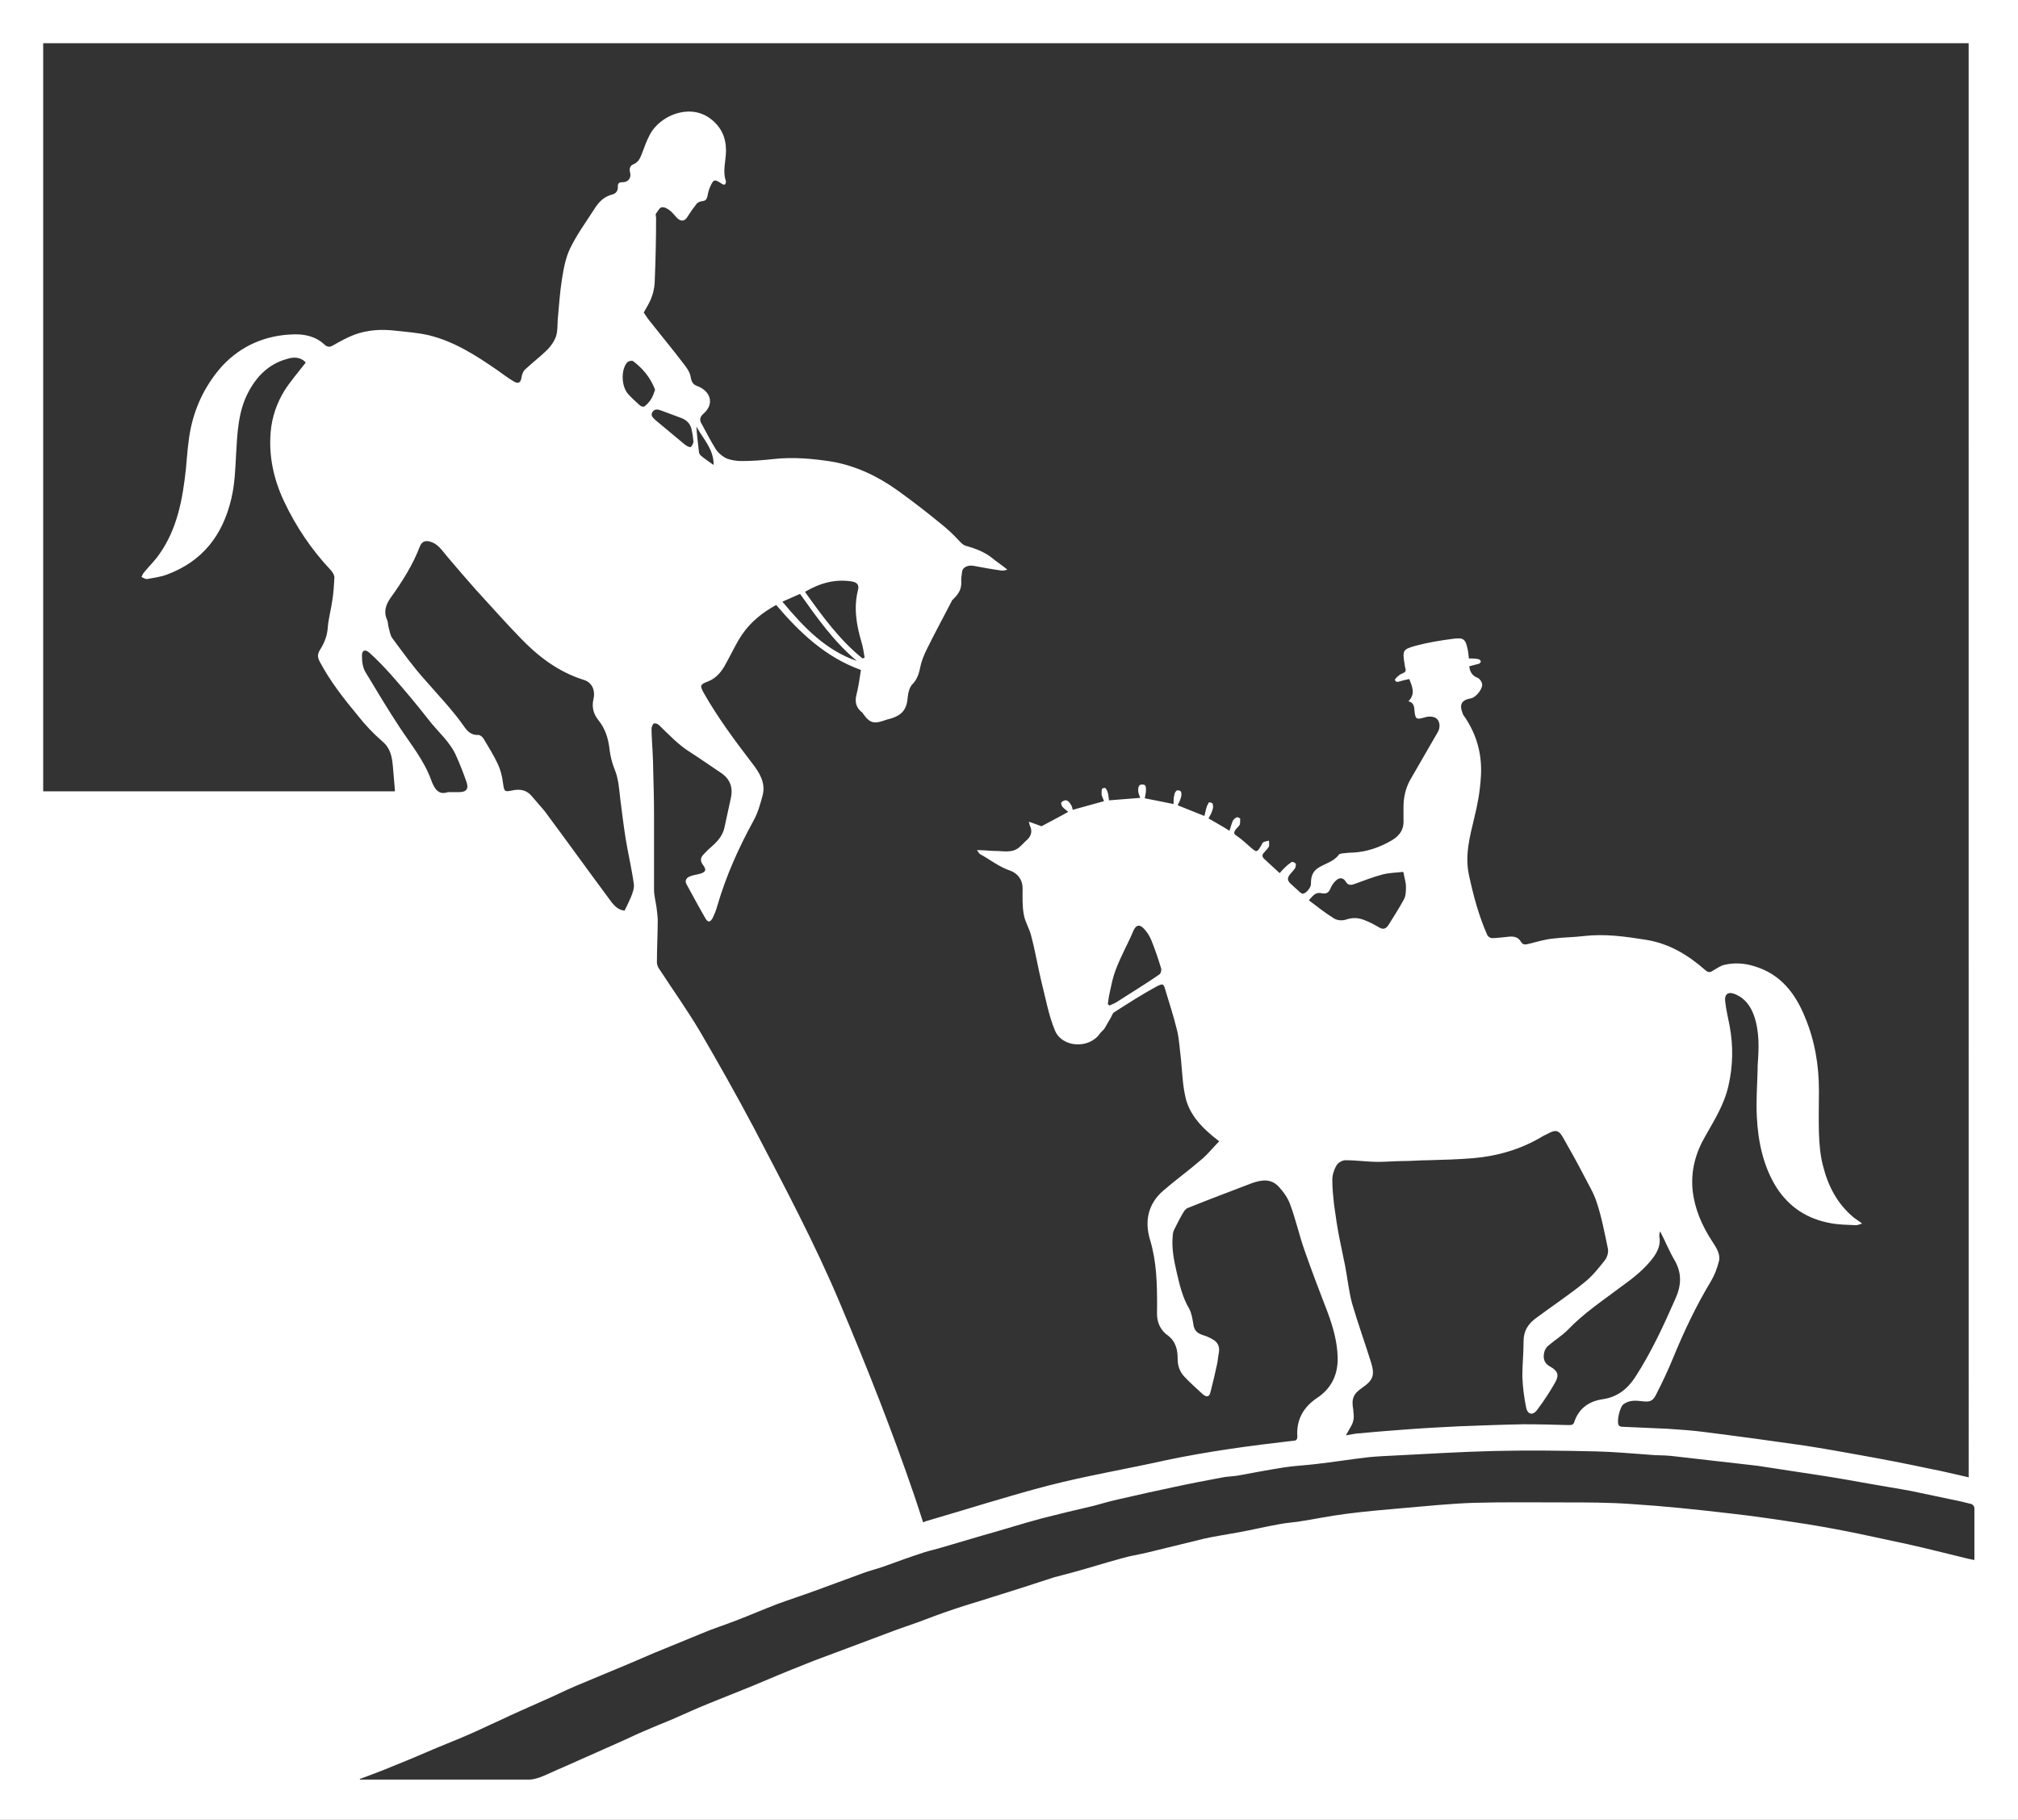 <?xml version="1.0" encoding="UTF-8"?>
<svg xmlns="http://www.w3.org/2000/svg" version="1.1" viewBox="0 0 490.6 442.5">
  <rect x="0" y="0" width="490.6" height="442.5" fill="#333333" stroke="none"/>
  <defs>
    <style>
      .cls-1 {
        fill: #fff;
      }
    </style>
  </defs>
  <!-- Generator: Adobe Illustrator 28.6.0, SVG Export Plug-In . SVG Version: 1.2.0 Build 709)  -->
  <g>
    <g id="Ebene_2">
      <g id="Ebene_1-2">
        <path class="cls-1" d="M0,0h490.6v442.5H0V0ZM96,192.4c0-.1,0-.3,0-.4-.2-1.9-.3-3.9-.5-5.8-.2-2.2-.6-4.3-2.5-5.9-2.2-1.9-4.2-4-6-6.3-3.4-4.1-6.7-8.3-9.2-13-.6-1.1-.7-1.9,0-3,1.1-1.7,1.8-3.6,1.9-5.6.2-2.2.8-4.3,1.1-6.5.3-1.8.4-3.7.5-5.5,0-.6-.5-1.4-1-1.9-4.6-4.9-8.3-10.4-11.2-16.5-2.5-5.3-3.8-10.9-3.3-16.9.3-3.7,1.5-7.1,3.4-10.2,1.5-2.3,3.3-4.4,5.1-6.7,0,0,0,0-.1-.2-1.3-1.3-3-1.2-4.5-.7-4.4,1.2-7.4,4.3-9.4,8.2-2.4,4.6-2.6,9.8-2.9,14.9-.2,3.7-.3,7.3-1.2,11-2.1,8.8-7,15.1-15.6,18.3-1.6.6-3.3.8-4.9,1.1-.4,0-.8-.3-1.3-.5.2-.4.3-.8.6-1.1,1.2-1.5,2.6-2.8,3.7-4.4,4.4-6.2,5.7-13.4,6.5-20.8.3-3.3.5-6.7,1.2-10,1.2-5.6,3.8-10.8,7.7-15.1,4.6-4.9,10.5-7.4,17.2-7.6,2.8-.1,5.5.5,7.6,2.5.8.7,1.4.6,2.2.1,1.6-.9,3.2-1.8,5-2.5,3.2-1.2,6.6-1.4,10-1,2.7.3,5.5.5,8.1,1.1,6.2,1.5,11.5,4.9,16.7,8.5,1.3.9,2.7,2,4.1,2.8,1.1.6,1.6.2,1.8-1.1.1-.7.4-1.5.9-1.9,1.8-1.7,3.7-3.1,5.4-4.8.9-.9,1.7-2.1,2.1-3.3.4-1.3.3-2.7.4-4.1.3-3.2.5-6.4,1-9.6.4-2.6.9-5.3,2-7.6,1.7-3.5,4-6.6,6.1-9.9,1-1.5,2.2-2.7,4.1-3.2.9-.2,1.5-.9,1.4-2,0-.9.5-1,1.2-1,1.3,0,2.1-1,1.8-2.3-.3-1,0-1.8.9-2.1,1.1-.5,1.5-1.4,1.9-2.4.6-1.6,1.2-3.3,2-4.8,2.4-4.5,9.4-7.6,14.5-4,2.8,2,4,4.7,4,7.9,0,2.5-.9,5,0,7.5,0,.2-.1.6-.3.8,0,0-.5,0-.7-.2-1.8-1.2-2-1.2-2.9.8-.3.7-.5,1.5-.6,2.2-.2.7-.4,1.1-1.2,1.2-.5,0-1.1.3-1.4.6-.8,1-1.5,2-2.2,3.1-.6,1.1-1.5,1.4-2.5.5-.6-.6-1.1-1.3-1.7-1.8-.6-.5-1.4-1-2.1-.9-.5,0-1,1-1.4,1.5-.2.3,0,.7,0,1.1,0,4.9-.1,9.7-.3,14.6,0,1.5-.2,3.1-.7,4.4-.5,1.6-1.5,3-2,4,.6.9,1.2,1.8,1.9,2.6,2.5,3.2,5.1,6.3,7.6,9.6.8,1,1.7,2.2,1.9,3.4.2,1.2.5,1.9,1.7,2.3,3.1,1.2,4.2,4.3,1.4,6.7-.9.8-1,1.6-.4,2.5,1.2,2.2,2.3,4.4,3.6,6.4.6.8,1.6,1.6,2.5,2,1.1.4,2.4.6,3.6.6,2.6,0,5.2-.2,7.9-.5,4.6-.5,9.2-.1,13.8.6,6,1,11.4,3.6,16.3,7.1,3.6,2.6,7.1,5.3,10.5,8.1,1.4,1.1,2.8,2.4,4.1,3.8.7.7,1.2,1.4,2.2,1.6,2.1.6,4.2,1.4,6,2.8,1.2,1,2.6,1.9,3.8,2.9-.6.2-1.1.3-1.6.2-2.2-.3-4.4-.7-6.5-1.1-1.4-.3-2.8.3-2.9,1.4-.1.9-.3,1.8-.2,2.7,0,1.4-.5,2.4-1.4,3.4s-.8.7-1,1.2c-2,3.9-4.1,7.7-6,11.6-.7,1.4-1.3,2.9-1.6,4.4-.3,1.6-.8,3-2,4.2-.6.7-.9,1.9-1,2.8-.2,3-1.2,4.5-4.1,5.4-.4.1-.8.2-1.1.3-2.8,1-3.9,1.1-5.7-1.5-.1-.2-.3-.4-.5-.5-1.2-1.1-1.5-2.4-1.1-4,.5-2,.8-4.1,1.1-6.1-8.6-3.1-14.9-9.1-20.6-15.8-3.3,1.8-6.2,4.1-8.3,7.2-1.5,2.2-2.6,4.7-3.9,7-1,1.9-2.3,3.6-4.4,4.4-1.9.7-2,1-1,2.8,3.4,6,7.5,11.5,11.7,17,1.8,2.3,3.4,4.8,2.6,7.9-.6,2.2-1.2,4.4-2.3,6.3-3.6,6.6-6.6,13.3-8.7,20.5-.3,1.1-.7,2.1-1.2,3.1-.6,1-1.1,1-1.7,0-.6-1-1.1-2-1.7-3-1-1.8-1.9-3.5-2.9-5.3-.5-.9,0-1.6.8-1.9.7-.3,1.5-.4,2.3-.6,1.5-.4,1.9-.9.9-2.2-.6-.8-.7-1.6,0-2.4.5-.5,1-1.1,1.6-1.6,1.6-1.4,3.1-2.8,3.6-5,.5-2.3,1-4.6,1.5-6.9.7-2.8,0-5-2.5-6.6-2.4-1.6-4.8-3.3-7.3-4.9-2.9-1.8-5.2-4.3-7.6-6.6-.3-.3-.9-.5-1.2-.4-.3.1-.5.7-.6,1.1,0,.3,0,.6,0,.9.1,3.1.4,6.3.4,9.4.1,3.6.2,7.3.2,10.9,0,6,0,12.1,0,18.1,0,1.4.4,2.9.6,4.3.1,1,.3,2.1.3,3.1,0,3.4-.2,6.9-.2,10.3,0,.6.3,1.3.7,1.8,3.2,4.9,6.6,9.7,9.6,14.7,4.5,7.7,8.9,15.5,13.1,23.4,7.4,14.2,15,28.4,21.2,43.2,6.5,15.4,12.6,30.8,18,46.6.7,2.1,1.4,4.2,2.1,6.4.3,0,.4-.1.6-.2,10-2.9,19.9-6.1,29.9-8.7,9.3-2.4,18.9-4,28.3-6.1,10.4-2.2,20.8-3.6,31.3-4.8.6,0,.9-.3.9-1-.3-4.1,1.5-7.2,4.8-9.4,3.6-2.4,5.1-5.8,5-9.9-.1-3.7-1.1-7.3-2.4-10.8-2-5.2-4-10.4-5.8-15.6-1.2-3.5-2-7.1-3.3-10.6-.5-1.5-1.5-3-2.6-4.2-1.9-2.3-4.3-2-6.8-1.1-5.2,2-10.3,3.9-15.5,6-.4.1-.8.6-1,.9-.8,1.3-1.5,2.7-2.2,4.1-.3.5-.5,1.2-.5,1.8-.3,3,.3,6,1,9,.7,3,1.4,6,3,8.7.6,1.1.8,2.5,1,3.7.2,1.4.7,2.1,2,2.6.9.3,1.8.6,2.6,1.1,1.4.7,1.9,1.9,1.6,3.4-.2.9-.2,1.7-.4,2.6-.5,2.3-1,4.5-1.6,6.8-.3,1.3-.9,1.4-1.9.6-1.5-1.4-3.1-2.8-4.5-4.3-1.1-1.2-1.6-2.6-1.6-4.3,0-2.1-.4-4.2-2.4-5.7-1.3-.9-2.2-2.3-2.5-3.9-.2-1-.1-2.1-.1-3.2,0-5.4-.1-10.8-1.7-16.1-1.4-4.6-.5-8.8,3.2-12,3-2.6,6.2-4.9,9.2-7.5,1.6-1.3,2.9-3,4.4-4.5-4.5-3.4-7.3-6.7-8.2-10.7-.7-3-.8-6.2-1.1-9.3-.3-2.3-.4-4.6-.9-6.8-.8-3.3-1.8-6.4-2.8-9.7-.5-1.8-.6-2-2.3-1.1-3.5,1.9-6.9,4.1-10.2,6.2-.5.3-.6,1-1,1.6-.5.8-.9,1.6-1.4,2.4-.3.4-.8.8-1.1,1.2-2.6,3.8-9.3,3.5-11-.9-1.5-3.7-2.2-7.7-3.2-11.6-.9-3.7-1.5-7.5-2.5-11.2-.4-1.8-1.5-3.4-1.8-5.2-.4-2.1-.3-4.3-.3-6.4,0-2.2-1.3-3.7-3-4.3-2.7-.9-4.9-2.7-7.3-4-.2-.1-.4-.4-.8-1,1.8,0,3.1.2,4.4.2,2,0,4.2.6,5.9-.9.7-.6,1.3-1.3,2-1.9,1-1,1.2-2.2.5-3.5,0-.1,0-.3-.2-.8,1.3.4,2.2.8,3.1,1.1,2-1.1,4.2-2.2,6.5-3.5-.5-.4-1-.8-1.4-1.2-.2-.3-.4-.9-.3-1.1.3-.3.9-.6,1.2-.5.5.1.9.6,1.1,1,.3.4.4.9.5,1.3,2.5-.7,5-1.4,7.6-2.1-.2-.6-.5-1.1-.6-1.6,0-.4,0-1,.1-1.4,0-.1.7-.3.8-.2.3.3.5.7.6,1.1.2.6.2,1.2.3,1.9,2.6-.2,5-.4,7.6-.6-.2-.6-.5-1.2-.5-1.8,0-.4,0-1,.4-1.3.2-.2,1-.2,1.2,0,.3.2.3.8.3,1.2,0,.7-.2,1.4-.3,2,2.4.5,4.7.9,7,1.4,0-.9,0-1.6.2-2.2,0-.4.3-.9.6-1.1.2-.1.9,0,1,.3.2.4.1,1,0,1.4-.2.7-.5,1.3-.8,1.9,2.3.9,4.3,1.7,6.5,2.6.2-.7.3-1.4.5-2,.1-.5.4-.9.6-1.3,0-.1.8.1.9.3.1.4.2,1,0,1.4-.2.8-.6,1.5-1,2.2,1.7,1,3.4,1.9,5.1,3,.3-.9.5-1.7.8-2.4.2-.4.6-.7,1-.9.2,0,.8.2.8.4,0,.5,0,1-.1,1.4-.2.4-.7.8-1,1.2-.4.6-.6,1,.2,1.5,1.2.8,2.3,1.8,3.4,2.8,1.5,1.3,1.6,1.3,2.6-.4.2-.3.3-.7.5-.8.4-.2.9-.3,1.4-.4,0,.5.1,1,0,1.4-.3.6-.8,1-1.2,1.5-.5.5-.5,1,0,1.5,1.2,1.1,2.5,2.3,3.8,3.5.4-.5.8-.9,1.2-1.3.5-.5,1.1-1,1.7-1.4.2-.1.8.1,1,.4.1.2,0,.7-.1,1-.3.5-.8,1-1.2,1.5-.8.9-.8,1.6.1,2.4.8.7,1.5,1.4,2.3,2.1.2.1.4.3.6.3.8,0,2-1.5,2-2.3,0-1.5.2-2.8,1.5-3.8,1.7-1.2,4-1.6,5.3-3.4.1-.2.5-.2.8-.3.9-.1,1.8-.2,2.7-.2,3.4-.2,6.5-1.3,9.4-3,2-1.2,3-2.8,2.8-5.2,0-.9,0-1.8,0-2.8,0-2.4.5-4.7,1.7-6.8,1.4-2.4,2.7-4.7,4.1-7.1.9-1.5,1.7-3,2.6-4.5.6-1.1.5-2.8-.7-3.4-.8-.4-1.9-.3-2.8,0-1.7.5-2,.3-2.2-1.4-.1-1,0-2.2-1.5-2.6,1.8-1.8.9-3.6.2-5.4-.6.1-1.2.3-1.7.4-.6.1-1.5.7-1.8-.2,0-.2.8-1,1.3-1.3,1.5-.7,1.5-.6,1.1-2.2,0,0,0,0,0-.1-.6-3.6-.5-3.8,2.7-4.7,3-.8,6.1-1.3,9.2-1.7,2.4-.3,2.9.1,3.4,2.6.2.8.2,1.6.3,2.2.9,0,1.7,0,2.4.2.2,0,.5.4.5.5,0,.2-.3.6-.5.6-.7.2-1.5.4-2.3.6.1,1.3.7,2.3,2,2.8.5.2,1,.9,1.1,1.4.3,1.2-1.5,3.4-2.7,3.6-2.3.4-2.9,1.5-2,3.7.1.3.2.5.4.7,3.1,4.5,4.4,9.5,4,14.9-.2,3.3-.8,6.6-1.6,9.8-1.1,4.6-2.3,9-1.3,13.8,1.1,5.1,2.4,10,4.5,14.7.2.4.8.7,1.1.7,1.2,0,2.5-.2,3.7-.3,1.3-.2,2.6-.1,3.3,1.1.5.9,1.1.8,1.9.6,2-.5,4-1.1,6-1.3,2.4-.3,4.9-.3,7.4-.6,5.1-.6,10.1.1,15.1.9,5.7.9,10.3,3.7,14.5,7.4.8.7,1.3.5,2,0,.9-.5,1.7-1.1,2.6-1.3,2.5-.6,5.1-.4,7.5.4,6.2,1.9,9.8,6.6,12.1,12.3,2.4,5.7,3.4,11.7,3.4,17.9,0,3.4-.1,6.9,0,10.3.1,2.7.3,5.4,1,8,1.2,4.8,3.4,9.1,7.3,12.4.6.5,1.3.9,2.2,1.6-.7.2-1.1.4-1.5.4-2.1-.1-4.1-.1-6.2-.5-5.6-1-10.1-3.9-13.2-8.8-3.2-5.2-4.4-11.1-4.7-17.1-.2-3.9.1-7.7.2-11.6,0-.3,0-.5,0-.8.3-4.1.5-8.2-.9-12.2-.8-2.2-2.1-4.1-4.4-5.1-1.7-.8-2.8-.2-2.6,1.6.2,2,.7,4,1.1,6.1.9,4.9.8,9.7-.3,14.5-1,4.5-3.4,8.3-5.6,12.2-2.4,4.1-3.6,8.5-3.1,13.3.5,4.5,2.3,8.6,4.8,12.4.9,1.4,2,3,1.6,4.7-.4,1.7-1.1,3.5-2,5-3.5,5.8-6.4,11.9-9,18.2-1.3,3.2-2.8,6.4-4.4,9.5-.8,1.5-1.6,1.6-3.3,1.4-1.6-.2-3.2-.3-4.6.8-.8.7-1.6,4-1.1,5,.1.2.5.4.7.4,3.7.2,7.5.3,11.2.5,3,.2,6.1.4,9.1.8,4.1.5,8.2,1.1,12.2,1.6,4,.6,8.1,1.1,12.1,1.7,4.5.7,9,1.5,13.4,2.3,5.6,1,11.3,2.1,16.9,3.3,3.2.6,6.3,1.4,9.5,2.1V10.5H10.5v181.9h85.6ZM87.5,432.4c0,0,0,.2,0,.3h1.4c13.2,0,26.5,0,39.7,0,1.1,0,2.3-.4,3.3-.8,1.7-.7,3.3-1.5,5-2.2,3.3-1.5,6.6-2.9,9.9-4.4,2.8-1.2,5.6-2.5,8.4-3.8,2.7-1.2,5.4-2.3,8.1-3.4,3-1.3,6-2.7,9-3.9,3.4-1.4,6.8-2.7,10.2-4.1,4.5-1.9,9-3.8,13.6-5.6,2.4-1,4.8-1.8,7.1-2.7,4-1.5,8-3,12-4.5,2.6-1,5.2-1.9,7.8-2.8,2.9-1.1,5.8-2.2,8.8-3.2,3.2-1.1,6.5-2,9.8-3.1,4.9-1.5,9.8-3.1,14.7-4.7,1.4-.4,2.8-.7,4.2-1.1,4.1-1.1,8.1-2.4,12.2-3.5,2-.6,4.1-.9,6.2-1.4,4.6-1.1,9.3-2.3,13.9-3.4,2.7-.6,5.5-1,8.2-1.5,3.3-.6,6.6-1.4,10-2,1.5-.3,3-.4,4.5-.6,3.9-.6,7.7-1.4,11.6-1.9,4.6-.6,9.2-1,13.8-1.4,5.8-.5,11.6-1.1,17.4-1.3,7.3-.2,14.6-.1,21.9-.1,5.5,0,11,0,16.5.4,7.8.5,15.5,1.3,23.2,2.2,6.5.7,13,1.7,19.5,2.7,4.3.7,8.6,1.5,12.9,2.4,3.8.8,7.5,1.6,11.2,2.4,5,1.1,10,2.4,15,3.6.5.1.9.2,1.5.3,0-4.4,0-8.5,0-12.7,0-.3-.4-.8-.7-.9-1.6-.4-3.2-.8-4.8-1.1-3.3-.7-6.6-1.4-10-2.1-3.2-.6-6.5-1.1-9.8-1.7-3.9-.7-7.8-1.4-11.7-2-5.2-.8-10.5-1.6-15.7-2.4-.9-.1-1.8-.2-2.6-.3-6.1-.7-12.3-1.4-18.4-2.1-1.8-.2-3.6-.1-5.4-.3-4.3-.3-8.5-.7-12.8-.8-8.4-.2-16.7-.3-25-.1-8,.2-16,.7-24,1.1-2.1.1-4.2.2-6.3.4-4.4.5-8.7,1.2-13.1,1.7-2.5.3-5.1.4-7.6.8-3.8.6-7.5,1.3-11.3,2-1.3.2-2.7.2-4,.5-3.7.7-7.4,1.4-11.1,2.2-4.7,1-9.3,2-14,3.1-1.9.4-3.8,1-5.7,1.5-4.3,1-8.5,2-12.8,3.1-4.8,1.3-9.5,2.8-14.2,4.1-3.4,1-6.8,2-10.2,3-1.3.4-2.7.7-4,1.1-3.4,1.1-6.7,2.3-10,3.5-1.7.6-3.4,1-5,1.6-3.9,1.4-7.8,2.9-11.7,4.3-3,1.1-6.1,2.1-9.1,3.2-3.4,1.3-6.6,2.7-10,4-2.8,1.1-5.7,2-8.5,3.2-3.9,1.6-7.8,3.2-11.7,4.8-3.7,1.6-7.4,3.2-11.1,4.7-2.6,1.1-5.3,2.2-7.9,3.3-2.6,1.1-5.1,2.4-7.7,3.5-3.5,1.6-7.1,3.1-10.6,4.8-2.7,1.2-5.3,2.5-7.9,3.6-3.2,1.4-6.4,2.6-9.6,4-2.8,1.2-5.6,2.4-8.4,3.5-2.6,1.1-5.3,2.1-8,3.1h0ZM327.2,349c1.3-.2,2.4-.5,3.4-.5,4-.4,8.1-.7,12.1-1,4-.3,8-.5,11.9-.7,5.3-.2,10.5-.4,15.8-.5,3.7,0,7.4.1,11,.2.5,0,1.1,0,1.3-.7,1.1-3.3,3.5-5.1,7-5.6,3.4-.5,5.9-2.4,7.8-5.3,3.9-6,6.9-12.5,9.8-19.1,1.5-3.3,1.6-6.3-.2-9.4-1.3-2.2-2.3-4.7-3.5-7-.2.5-.2.9-.2,1.2.4,2-.4,3.7-1.5,5.2-2.1,2.8-4.9,5-7.7,7-4.5,3.4-9.2,6.5-13.1,10.6-1.4,1.4-3.2,2.5-4.7,3.8-.5.4-.9,1.1-1,1.7-.3,1.4,0,2.6,1.5,3.4,1.8,1,2.2,2,1.2,3.8-1.3,2.3-2.8,4.6-4.4,6.7-1.1,1.5-2.4,1.1-2.7-.7-.5-2.4-.8-4.9-.9-7.4,0-2.9.3-5.7.3-8.6,0-2.5,1.1-4.2,3-5.6,3.9-2.9,8-5.6,11.8-8.7,1.9-1.5,3.4-3.4,4.9-5.3.6-.7,1-2,.8-2.9-.8-3.8-1.5-7.6-2.7-11.2-.7-2.3-2.1-4.5-3.2-6.7-1.6-3.1-3.3-6.1-5-9.1-1-1.8-1.8-2-3.6-1-.6.3-1.3.6-1.9,1-5,2.9-10.5,4.5-16.3,5-3.6.3-7.2.4-10.9.5-2.1,0-4.1.2-6.2.2-2,0-4,.2-6,.2-2.7,0-5.3-.4-8-.4-.8,0-1.8.6-2.2,1.3-.6,1-1,2.3-1,3.5,0,1.9.2,3.9.4,5.8.4,2.9.8,5.8,1.4,8.7.4,2.1.9,4.2,1.3,6.3.6,3.1.9,6.2,1.7,9.2,1.4,4.8,3.1,9.5,4.6,14.3,1,3.2.5,4.4-2.1,6.2-2.2,1.5-2.7,2.7-2.2,5.4,0,0,0,.1,0,.2.2,1.3.2,2.5-.5,3.7-.4.7-.8,1.4-1.3,2.3h0ZM151.7,221.7c.6-1.2,1.2-2.4,1.7-3.6.4-1,.8-2.1.7-3.1-.5-3.7-1.4-7.4-2-11.1-.5-3.2-.9-6.4-1.3-9.6-.3-2.5-.4-4.9-1.4-7.3-.6-1.5-1-3.1-1.2-4.7-.3-2.7-1-5.1-2.8-7.3-1.1-1.4-1.6-3.1-1.1-5.1.4-1.7-.1-3.9-2.4-4.6-6.1-1.9-11.1-5.7-15.4-10.2-3.7-3.8-7.2-7.8-10.8-11.7-2.4-2.7-4.7-5.4-7-8.1-1.1-1.3-2.1-2.9-3.8-3.5-1.4-.5-2.3-.2-2.8,1-1.7,4.5-4.3,8.6-7.1,12.5-1.2,1.7-1.8,3.4-.9,5.4.2.4.2,1,.3,1.5.3,1,.4,2.2,1,3,2.6,3.5,5.1,7,8,10.2,3.2,3.7,6.6,7.2,9.4,11.2.8,1.2,1.8,2.2,3.5,2.1.4,0,.9.4,1.2.8,1.2,2,2.5,4.1,3.5,6.2.7,1.5,1.1,3.1,1.3,4.8.3,1.9.3,2.1,2.2,1.7,1.8-.4,3.5-.2,4.8,1.4,1,1.2,2.1,2.4,3.1,3.6,5.2,7,10.3,14.1,15.5,21.1,1,1.4,2.1,3,4,3.1h0ZM108.8,192.6c1.2,0,2,0,2.8,0,1.8,0,2.4-.8,1.8-2.5-.7-2-1.5-4.1-2.4-6.1-1.5-3.6-4.5-6-6.8-9-2.9-3.7-5.9-7.3-9-10.8-1.7-1.9-3.5-3.8-5.4-5.5-1.1-1-1.9-.5-1.8.9,0,1.3.2,2.8.9,3.9,2.7,4.5,5.4,9,8.3,13.4,2.7,4.1,5.9,8,7.6,12.7.8,2.2,1.8,3.8,4.1,3ZM341,212c-1.6.2-3.2.2-4.8.6-2.3.6-4.6,1.5-6.8,2.3-.8.3-1.6.5-2.2-.5-.6-1-1.5-1.1-2.3-.4-.6.5-1.1,1.2-1.4,1.9-.4,1.1-1,1.5-2.1,1.3-1.6-.4-2.2.6-3.2,1.7,2.1,1.6,4,3.1,6.1,4.4.8.5,2,.6,2.9.3,1.5-.5,2.8-.5,4.2,0,1.4.5,2.7,1.2,3.9,1.9,1,.6,1.6.3,2.2-.5,1.3-2.1,2.6-4.1,3.8-6.3.5-.9.5-2.1.5-3.2,0-1-.4-2.1-.6-3.4h0ZM209.7,160.1l.5-.2c-.2-1.3-.4-2.6-.8-3.9-1.2-4.1-1.9-8.3-.8-12.6.3-1.1-.2-1.8-1.4-2-4.2-.7-7.9.4-11.5,2.5,4.2,5.9,8.4,11.7,14,16.2h0ZM269.4,244.2c.1,0,.2.2.3.3.7-.3,1.4-.6,2-1,3.4-2.2,6.9-4.3,10.2-6.6.3-.2.5-1,.4-1.4-.7-2.3-1.5-4.7-2.4-6.9-.4-1-1.1-2.1-1.9-2.9-1.1-1.1-1.9-.7-2.5.7-.8,2-1.9,4-2.8,6-.7,1.5-1.4,3.1-1.9,4.7-.5,1.6-.8,3.4-1.2,5.1-.1.7-.2,1.4-.3,2.1h0ZM190.3,146.4c5.1,6.1,10.4,11.7,18,14.3-5.5-4.6-9.6-10.4-13.8-16.3-1.4.6-2.7,1.2-4.3,1.9ZM159.2,95.2c0-.4,0-.5,0-.6-1.1-2.8-2.9-5-5.3-6.8-.3-.2-1.2,0-1.5.4-1.5,1.9-1.3,5.8.3,7.6.9,1,1.9,1.9,2.9,2.8.2.2.9.4,1.1.2,1.3-1,2.1-2.4,2.4-3.7h0ZM168.6,107.5c-.1-1.1-.2-1.9-.4-2.7-.2-1.5-1-2.5-2.4-3.1-1.7-.6-3.4-1.3-5.1-1.9-.8-.3-1.6-.4-2.1.4-.5.9.2,1.4.7,1.9,2.4,2,4.8,4,7.2,6,.4.3,1.1.7,1.4.6.4-.3.6-.9.7-1.2h0ZM173.5,113c0-3.9-2.6-6.3-4.2-9.3.1,2,.4,4,.6,6,0,.4.2.8.4,1,.9.8,1.9,1.4,3.1,2.3h0Z"/>
      </g>
    </g>
  </g>
</svg>